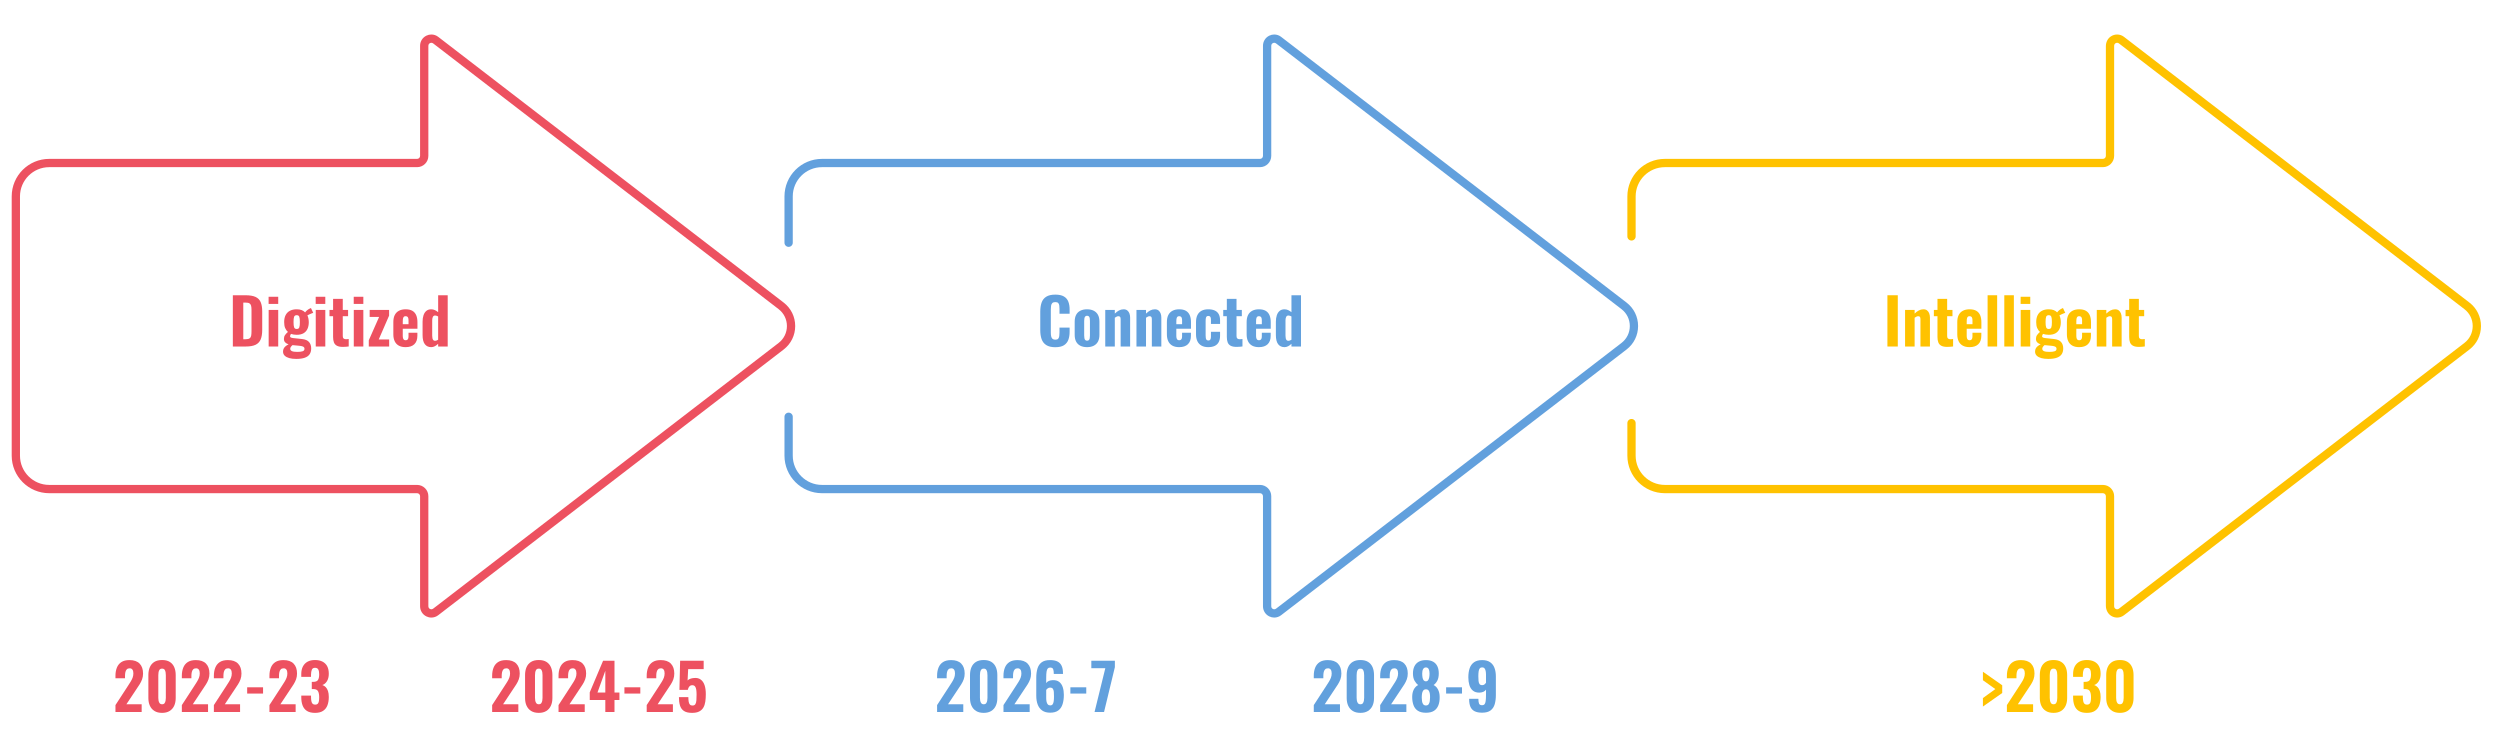 <?xml version="1.0" encoding="utf-8"?>
<!-- Generator: Adobe Illustrator 16.0.0, SVG Export Plug-In . SVG Version: 6.00 Build 0)  -->
<!DOCTYPE svg PUBLIC "-//W3C//DTD SVG 1.1//EN" "http://www.w3.org/Graphics/SVG/1.1/DTD/svg11.dtd">
<svg version="1.1" id="Layer_2" xmlns="http://www.w3.org/2000/svg" xmlns:xlink="http://www.w3.org/1999/xlink" x="0px" y="0px"
	 width="1142.61px" height="337.861px" viewBox="0 0 1142.61 337.861" enable-background="new 0 0 1142.61 337.861"
	 xml:space="preserve">
<rect x="-390.365" y="-62.956" fill="#FFFFFF" width="1920" height="522.755"/>
<g>
</g>
<g>
</g>
<g>
	<g>
		<g>
			<g>
				<path fill="#ED5160" d="M52.77,325.408v-3.153l5.699-8.765c0.424-0.655,0.824-1.282,1.2-1.88s0.685-1.21,0.926-1.837
					c0.24-0.626,0.361-1.297,0.361-2.01c0-0.753-0.145-1.326-0.434-1.722c-0.29-0.395-0.704-0.593-1.244-0.593
					c-0.578,0-1.022,0.159-1.331,0.478s-0.521,0.737-0.636,1.258c-0.116,0.521-0.174,1.09-0.174,1.707v1.099H52.77v-1.156
					c0-1.389,0.218-2.623,0.651-3.703s1.118-1.924,2.054-2.531s2.164-0.911,3.688-0.911c2.063,0,3.615,0.54,4.656,1.62
					c1.042,1.08,1.563,2.594,1.563,4.541c0,0.945-0.145,1.818-0.434,2.618c-0.29,0.801-0.671,1.572-1.143,2.314
					c-0.474,0.742-0.979,1.509-1.519,2.3l-4.513,6.797h6.971v3.529H52.77z"/>
				<path fill="#ED5160" d="M74.089,325.813c-1.408,0-2.574-0.29-3.5-0.868s-1.62-1.374-2.083-2.387
					c-0.463-1.012-0.694-2.184-0.694-3.514v-10.501c0-1.369,0.222-2.569,0.665-3.601c0.443-1.032,1.129-1.837,2.054-2.416
					c0.926-0.578,2.112-0.867,3.559-0.867c1.427,0,2.598,0.289,3.515,0.867c0.915,0.579,1.595,1.384,2.039,2.416
					c0.443,1.031,0.665,2.231,0.665,3.601v10.501c0,1.33-0.231,2.502-0.694,3.514c-0.463,1.013-1.157,1.809-2.082,2.387
					C76.605,325.523,75.458,325.813,74.089,325.813z M74.089,321.879c0.521,0,0.896-0.163,1.128-0.491s0.386-0.719,0.463-1.172
					s0.115-0.872,0.115-1.258v-10.327c0-0.424-0.033-0.867-0.101-1.33c-0.068-0.463-0.217-0.863-0.448-1.201
					c-0.231-0.337-0.618-0.506-1.157-0.506c-0.54,0-0.931,0.169-1.172,0.506c-0.241,0.338-0.396,0.738-0.463,1.201
					s-0.101,0.906-0.101,1.33v10.327c0,0.386,0.038,0.805,0.115,1.258s0.241,0.844,0.492,1.172
					C73.211,321.716,73.587,321.879,74.089,321.879z"/>
				<path fill="#ED5160" d="M83.113,325.408v-3.153l5.699-8.765c0.424-0.655,0.824-1.282,1.2-1.88s0.685-1.21,0.926-1.837
					c0.24-0.626,0.361-1.297,0.361-2.01c0-0.753-0.145-1.326-0.434-1.722c-0.29-0.395-0.704-0.593-1.244-0.593
					c-0.578,0-1.022,0.159-1.331,0.478s-0.521,0.737-0.636,1.258c-0.116,0.521-0.174,1.09-0.174,1.707v1.099h-4.368v-1.156
					c0-1.389,0.218-2.623,0.651-3.703s1.118-1.924,2.054-2.531s2.164-0.911,3.688-0.911c2.063,0,3.615,0.54,4.656,1.62
					c1.042,1.08,1.563,2.594,1.563,4.541c0,0.945-0.145,1.818-0.434,2.618c-0.29,0.801-0.671,1.572-1.143,2.314
					c-0.474,0.742-0.979,1.509-1.519,2.3l-4.513,6.797h6.971v3.529H83.113z"/>
				<path fill="#ED5160" d="M97.75,325.408v-3.153l5.699-8.765c0.424-0.655,0.824-1.282,1.2-1.88s0.685-1.21,0.926-1.837
					c0.24-0.626,0.361-1.297,0.361-2.01c0-0.753-0.145-1.326-0.434-1.722c-0.29-0.395-0.704-0.593-1.244-0.593
					c-0.578,0-1.022,0.159-1.331,0.478s-0.521,0.737-0.636,1.258c-0.116,0.521-0.174,1.09-0.174,1.707v1.099H97.75v-1.156
					c0-1.389,0.218-2.623,0.651-3.703s1.118-1.924,2.054-2.531s2.164-0.911,3.688-0.911c2.063,0,3.615,0.54,4.656,1.62
					c1.042,1.08,1.563,2.594,1.563,4.541c0,0.945-0.145,1.818-0.434,2.618c-0.29,0.801-0.671,1.572-1.143,2.314
					c-0.474,0.742-0.979,1.509-1.519,2.3l-4.513,6.797h6.971v3.529H97.75z"/>
				<path fill="#ED5160" d="M112.966,316.99v-2.863h7.261v2.863H112.966z"/>
				<path fill="#ED5160" d="M123.147,325.408v-3.153l5.699-8.765c0.424-0.655,0.824-1.282,1.2-1.88s0.685-1.21,0.926-1.837
					c0.24-0.626,0.361-1.297,0.361-2.01c0-0.753-0.145-1.326-0.434-1.722c-0.29-0.395-0.704-0.593-1.244-0.593
					c-0.578,0-1.022,0.159-1.331,0.478s-0.521,0.737-0.636,1.258c-0.116,0.521-0.174,1.09-0.174,1.707v1.099h-4.368v-1.156
					c0-1.389,0.218-2.623,0.651-3.703s1.118-1.924,2.054-2.531s2.164-0.911,3.688-0.911c2.063,0,3.615,0.54,4.656,1.62
					c1.042,1.08,1.563,2.594,1.563,4.541c0,0.945-0.145,1.818-0.434,2.618c-0.29,0.801-0.671,1.572-1.143,2.314
					c-0.474,0.742-0.979,1.509-1.519,2.3l-4.513,6.797h6.971v3.529H123.147z"/>
				<path fill="#ED5160" d="M144.004,325.813c-1.563,0-2.802-0.295-3.717-0.883c-0.917-0.588-1.577-1.417-1.981-2.487
					c-0.405-1.07-0.607-2.3-0.607-3.688v-0.839h4.454c0,0.039,0,0.141,0,0.304c0,0.164,0,0.323,0,0.478
					c0.02,0.752,0.082,1.374,0.188,1.866c0.105,0.491,0.293,0.863,0.563,1.113c0.271,0.251,0.655,0.376,1.157,0.376
					c0.521,0,0.906-0.13,1.157-0.391c0.25-0.26,0.424-0.641,0.521-1.143c0.097-0.501,0.145-1.118,0.145-1.852
					c0-1.176-0.174-2.087-0.521-2.733c-0.347-0.646-1.041-0.979-2.083-0.998c-0.02,0-0.115,0-0.289,0s-0.338,0-0.491,0v-3.297
					c0.115,0,0.235,0,0.361,0c0.125,0,0.235,0,0.332,0c1.042,0,1.75-0.279,2.127-0.839c0.376-0.56,0.563-1.437,0.563-2.633
					c0-0.926-0.135-1.648-0.405-2.169c-0.27-0.521-0.771-0.781-1.504-0.781s-1.215,0.289-1.446,0.868
					c-0.231,0.578-0.356,1.32-0.376,2.227c0,0.155,0,0.323,0,0.507s0,0.361,0,0.535h-4.454v-1.273c0-1.368,0.25-2.53,0.752-3.485
					c0.501-0.954,1.215-1.682,2.141-2.184c0.925-0.501,2.054-0.752,3.384-0.752c1.331,0,2.469,0.241,3.413,0.723
					c0.945,0.482,1.664,1.187,2.155,2.111c0.492,0.926,0.737,2.073,0.737,3.442c0,1.37-0.284,2.508-0.853,3.414
					c-0.569,0.906-1.269,1.484-2.098,1.735c0.579,0.192,1.09,0.511,1.533,0.954c0.443,0.444,0.791,1.037,1.041,1.779
					c0.251,0.742,0.376,1.663,0.376,2.763c0,1.407-0.202,2.656-0.607,3.745c-0.404,1.09-1.07,1.943-1.995,2.561
					C146.752,325.505,145.527,325.813,144.004,325.813z"/>
			</g>
			<g>
				<path fill="#ED5160" d="M224.934,325.408v-3.153l5.699-8.765c0.424-0.655,0.824-1.282,1.2-1.88s0.685-1.21,0.926-1.837
					c0.24-0.626,0.361-1.297,0.361-2.01c0-0.753-0.145-1.326-0.434-1.722c-0.29-0.395-0.704-0.593-1.244-0.593
					c-0.578,0-1.022,0.159-1.331,0.478s-0.521,0.737-0.636,1.258c-0.116,0.521-0.174,1.09-0.174,1.707v1.099h-4.368v-1.156
					c0-1.389,0.218-2.623,0.651-3.703s1.118-1.924,2.054-2.531s2.164-0.911,3.688-0.911c2.063,0,3.615,0.54,4.656,1.62
					c1.042,1.08,1.563,2.594,1.563,4.541c0,0.945-0.145,1.818-0.434,2.618c-0.29,0.801-0.671,1.572-1.143,2.314
					c-0.474,0.742-0.979,1.509-1.519,2.3l-4.513,6.797h6.971v3.529H224.934z"/>
				<path fill="#ED5160" d="M246.253,325.813c-1.408,0-2.574-0.29-3.5-0.868s-1.62-1.374-2.083-2.387
					c-0.463-1.012-0.694-2.184-0.694-3.514v-10.501c0-1.369,0.222-2.569,0.665-3.601c0.443-1.032,1.129-1.837,2.054-2.416
					c0.926-0.578,2.112-0.867,3.559-0.867c1.427,0,2.598,0.289,3.515,0.867c0.915,0.579,1.595,1.384,2.039,2.416
					c0.443,1.031,0.665,2.231,0.665,3.601v10.501c0,1.33-0.231,2.502-0.694,3.514c-0.463,1.013-1.157,1.809-2.082,2.387
					C248.77,325.523,247.622,325.813,246.253,325.813z M246.253,321.879c0.521,0,0.896-0.163,1.128-0.491s0.386-0.719,0.463-1.172
					s0.115-0.872,0.115-1.258v-10.327c0-0.424-0.033-0.867-0.101-1.33c-0.068-0.463-0.217-0.863-0.448-1.201
					c-0.231-0.337-0.618-0.506-1.157-0.506c-0.54,0-0.931,0.169-1.172,0.506c-0.241,0.338-0.396,0.738-0.463,1.201
					s-0.101,0.906-0.101,1.33v10.327c0,0.386,0.038,0.805,0.115,1.258s0.241,0.844,0.492,1.172
					C245.375,321.716,245.751,321.879,246.253,321.879z"/>
				<path fill="#ED5160" d="M255.277,325.408v-3.153l5.699-8.765c0.424-0.655,0.824-1.282,1.2-1.88s0.685-1.21,0.926-1.837
					c0.24-0.626,0.361-1.297,0.361-2.01c0-0.753-0.145-1.326-0.434-1.722c-0.29-0.395-0.704-0.593-1.244-0.593
					c-0.578,0-1.022,0.159-1.331,0.478s-0.521,0.737-0.636,1.258c-0.116,0.521-0.174,1.09-0.174,1.707v1.099h-4.368v-1.156
					c0-1.389,0.218-2.623,0.651-3.703s1.118-1.924,2.054-2.531s2.164-0.911,3.688-0.911c2.063,0,3.615,0.54,4.656,1.62
					c1.042,1.08,1.563,2.594,1.563,4.541c0,0.945-0.145,1.818-0.434,2.618c-0.29,0.801-0.671,1.572-1.143,2.314
					c-0.474,0.742-0.979,1.509-1.519,2.3l-4.513,6.797h6.971v3.529H255.277z"/>
				<path fill="#ED5160" d="M276.654,325.408v-5.467h-7.116v-3.5l6.104-14.463h5.207v14.55h2.256v3.413h-2.256v5.467H276.654z
					 M273.067,316.528h3.587v-9.951L273.067,316.528z"/>
				<path fill="#ED5160" d="M285.39,316.99v-2.863h7.261v2.863H285.39z"/>
				<path fill="#ED5160" d="M295.571,325.408v-3.153l5.699-8.765c0.424-0.655,0.824-1.282,1.2-1.88s0.685-1.21,0.926-1.837
					c0.24-0.626,0.361-1.297,0.361-2.01c0-0.753-0.145-1.326-0.434-1.722c-0.29-0.395-0.704-0.593-1.244-0.593
					c-0.578,0-1.022,0.159-1.331,0.478s-0.521,0.737-0.636,1.258c-0.116,0.521-0.174,1.09-0.174,1.707v1.099h-4.368v-1.156
					c0-1.389,0.218-2.623,0.651-3.703s1.118-1.924,2.054-2.531s2.164-0.911,3.688-0.911c2.063,0,3.615,0.54,4.656,1.62
					c1.042,1.08,1.563,2.594,1.563,4.541c0,0.945-0.145,1.818-0.434,2.618c-0.29,0.801-0.671,1.572-1.143,2.314
					c-0.474,0.742-0.979,1.509-1.519,2.3l-4.513,6.797h6.971v3.529H295.571z"/>
				<path fill="#ED5160" d="M316.312,325.813c-1.639,0-2.893-0.3-3.76-0.897c-0.868-0.597-1.461-1.436-1.779-2.517
					c-0.318-1.079-0.478-2.343-0.478-3.789h4.311c0,0.849,0.053,1.563,0.159,2.141c0.105,0.579,0.299,1.013,0.578,1.302
					s0.699,0.425,1.259,0.405c0.559-0.02,0.964-0.231,1.215-0.637c0.25-0.405,0.404-0.983,0.463-1.735
					c0.058-0.752,0.086-1.639,0.086-2.661c0-0.829-0.048-1.563-0.145-2.198c-0.097-0.637-0.284-1.138-0.563-1.505
					c-0.28-0.366-0.709-0.549-1.287-0.549c-0.521,0-0.95,0.183-1.288,0.549c-0.337,0.367-0.583,0.888-0.737,1.563h-3.818
					l0.318-13.306h10.761v3.847h-7.087l-0.261,5.178c0.231-0.289,0.622-0.54,1.172-0.752s1.143-0.337,1.779-0.376
					c1.215-0.116,2.222,0.115,3.022,0.694c0.8,0.578,1.393,1.432,1.779,2.56c0.385,1.128,0.578,2.502,0.578,4.122
					c0,1.234-0.077,2.377-0.231,3.428c-0.154,1.052-0.453,1.958-0.896,2.719c-0.444,0.763-1.08,1.355-1.909,1.779
					S317.643,325.813,316.312,325.813z"/>
			</g>
		</g>
		<g>
			<g>
				<path fill="#ED5160" d="M106.419,158.372v-23.43h5.728c1.985,0,3.533,0.255,4.643,0.766c1.108,0.512,1.895,1.313,2.357,2.401
					c0.463,1.09,0.694,2.483,0.694,4.18v8.533c0,1.735-0.231,3.163-0.694,4.281s-1.239,1.943-2.329,2.473
					c-1.089,0.531-2.608,0.796-4.556,0.796H106.419z M111.191,155.046h1.013c0.887,0,1.519-0.14,1.895-0.42
					c0.376-0.279,0.612-0.694,0.709-1.244c0.096-0.549,0.145-1.229,0.145-2.039v-9.661c0-0.81-0.063-1.461-0.188-1.952
					c-0.125-0.492-0.376-0.854-0.752-1.085s-0.988-0.348-1.837-0.348h-0.983V155.046z"/>
				<path fill="#ED5160" d="M122.762,138.904v-3.269h4.396v3.269H122.762z M122.79,158.372v-16.72h4.368v16.72H122.79z"/>
				<path fill="#ED5160" d="M135.373,164.042c-1.215,0-2.271-0.126-3.168-0.376c-0.896-0.251-1.596-0.622-2.097-1.114
					c-0.502-0.491-0.752-1.123-0.752-1.895c0-0.521,0.11-0.988,0.333-1.403c0.221-0.414,0.529-0.776,0.925-1.084
					c0.396-0.309,0.825-0.579,1.287-0.811c-0.675-0.192-1.2-0.491-1.576-0.896s-0.563-0.926-0.563-1.562
					c0-0.675,0.163-1.254,0.491-1.736c0.328-0.481,0.781-0.974,1.359-1.475c-0.578-0.482-1.012-1.08-1.302-1.794
					c-0.289-0.713-0.434-1.609-0.434-2.689c0-1.254,0.222-2.314,0.665-3.183c0.443-0.867,1.095-1.527,1.953-1.981
					c0.857-0.452,1.895-0.68,3.109-0.68c0.867,0,1.62,0.121,2.256,0.361c0.637,0.242,1.167,0.594,1.591,1.057
					c0.193-0.29,0.473-0.594,0.839-0.911c0.366-0.318,0.781-0.594,1.244-0.825l0.578-0.26l1.042,2.198
					c-0.193,0.058-0.458,0.154-0.796,0.289c-0.337,0.136-0.675,0.28-1.012,0.434c-0.338,0.155-0.622,0.3-0.854,0.435
					c0.192,0.404,0.347,0.887,0.463,1.446c0.115,0.56,0.173,1.118,0.173,1.678c0,1.176-0.202,2.198-0.607,3.066
					c-0.404,0.867-1.012,1.532-1.822,1.995c-0.81,0.463-1.842,0.694-3.095,0.694c-0.482,0-0.94-0.038-1.374-0.115
					s-0.844-0.174-1.229-0.289c-0.115,0.154-0.217,0.322-0.304,0.506s-0.13,0.371-0.13,0.564c0,0.23,0.11,0.414,0.332,0.549
					c0.222,0.136,0.622,0.231,1.201,0.289l4.021,0.435c1.407,0.154,2.444,0.603,3.109,1.345c0.665,0.743,0.998,1.731,0.998,2.965
					c0,1.022-0.231,1.89-0.694,2.604c-0.463,0.713-1.2,1.253-2.213,1.62C138.309,163.858,136.993,164.042,135.373,164.042z
					 M135.894,160.831c1.061,0,1.87-0.097,2.43-0.289c0.56-0.193,0.839-0.569,0.839-1.129c0-0.27-0.072-0.496-0.217-0.68
					s-0.396-0.332-0.752-0.448c-0.357-0.115-0.854-0.202-1.49-0.26l-3.008-0.29c-0.193,0.155-0.366,0.318-0.521,0.492
					c-0.155,0.174-0.28,0.356-0.376,0.55c-0.097,0.192-0.145,0.404-0.145,0.636c0,0.463,0.245,0.814,0.737,1.056
					C133.883,160.71,134.717,160.831,135.894,160.831z M135.604,150.359c0.309,0,0.559-0.058,0.752-0.174
					c0.192-0.115,0.337-0.298,0.434-0.549s0.164-0.579,0.203-0.983c0.038-0.405,0.058-0.887,0.058-1.446s-0.02-1.037-0.058-1.433
					c-0.039-0.395-0.106-0.723-0.203-0.983c-0.097-0.26-0.241-0.448-0.434-0.563c-0.193-0.116-0.443-0.174-0.752-0.174
					c-0.289,0-0.535,0.058-0.737,0.174c-0.203,0.115-0.353,0.299-0.449,0.549c-0.097,0.251-0.164,0.579-0.202,0.984
					c-0.039,0.404-0.058,0.887-0.058,1.446c0,0.54,0.019,1.008,0.058,1.402c0.038,0.396,0.105,0.724,0.202,0.983
					c0.097,0.261,0.241,0.453,0.435,0.579C135.045,150.297,135.296,150.359,135.604,150.359z"/>
				<path fill="#ED5160" d="M144.282,138.904v-3.269h4.396v3.269H144.282z M144.311,158.372v-16.72h4.368v16.72H144.311z"/>
				<path fill="#ED5160" d="M156.691,158.546c-1.157,0-2.064-0.179-2.72-0.535s-1.108-0.872-1.359-1.548
					c-0.251-0.675-0.376-1.494-0.376-2.459v-9.487h-1.648v-2.864h1.648v-5.062h4.426v5.062h2.43v2.864h-2.43v9.083
					c0,0.521,0.13,0.892,0.391,1.113c0.26,0.222,0.622,0.333,1.085,0.333c0.231,0,0.452-0.015,0.665-0.044
					c0.212-0.028,0.405-0.053,0.578-0.072v3.413c-0.27,0.039-0.655,0.082-1.157,0.131
					C157.723,158.521,157.212,158.546,156.691,158.546z"/>
				<path fill="#ED5160" d="M161.666,138.904v-3.269h4.396v3.269H161.666z M161.694,158.372v-16.72h4.368v16.72H161.694z"/>
				<path fill="#ED5160" d="M168.55,158.372v-2.835l4.715-10.674h-4.31v-3.211h8.88v2.604l-4.744,10.905h4.773v3.211H168.55z"/>
				<path fill="#ED5160" d="M185.385,158.661c-1.234,0-2.266-0.227-3.095-0.68s-1.456-1.118-1.881-1.996
					c-0.424-0.877-0.636-1.933-0.636-3.167v-5.611c0-1.273,0.212-2.339,0.636-3.197c0.425-0.857,1.061-1.513,1.909-1.967
					c0.849-0.452,1.871-0.68,3.066-0.68c1.272,0,2.305,0.231,3.096,0.694c0.79,0.463,1.374,1.138,1.75,2.025
					c0.376,0.887,0.563,1.967,0.563,3.239v2.922h-6.711v3.239c0,0.482,0.053,0.878,0.159,1.187c0.105,0.309,0.256,0.525,0.448,0.65
					c0.192,0.126,0.435,0.188,0.724,0.188c0.27,0,0.506-0.063,0.708-0.188c0.203-0.125,0.353-0.322,0.449-0.593
					c0.096-0.27,0.145-0.627,0.145-1.07v-1.591h4.05v1.389c0,1.696-0.463,2.989-1.389,3.876S187.12,158.661,185.385,158.661z
					 M184.083,148.161h2.633v-1.648c0-0.482-0.049-0.873-0.145-1.172c-0.097-0.299-0.246-0.511-0.449-0.637
					c-0.202-0.125-0.458-0.188-0.766-0.188c-0.29,0-0.526,0.067-0.709,0.202c-0.184,0.136-0.323,0.372-0.42,0.709
					c-0.097,0.338-0.145,0.814-0.145,1.432V148.161z"/>
				<path fill="#ED5160" d="M197.1,158.661c-1.272,0-2.252-0.453-2.936-1.359c-0.686-0.906-1.027-2.295-1.027-4.165v-6.133
					c0-1.079,0.14-2.044,0.42-2.893c0.279-0.849,0.708-1.519,1.287-2.01c0.578-0.492,1.32-0.738,2.227-0.738
					c0.598,0,1.167,0.126,1.707,0.376c0.54,0.251,1.031,0.569,1.476,0.955v-7.752h4.367v23.43h-4.367v-1.244
					c-0.482,0.463-0.989,0.835-1.519,1.114C198.203,158.521,197.659,158.661,197.1,158.661z M198.864,155.769
					c0.192,0,0.409-0.043,0.65-0.13s0.487-0.207,0.738-0.361v-10.646c-0.213-0.115-0.435-0.217-0.666-0.304s-0.463-0.13-0.693-0.13
					c-0.502,0-0.854,0.213-1.057,0.637c-0.202,0.424-0.304,0.936-0.304,1.533v7.058c0,0.443,0.039,0.844,0.116,1.2
					c0.077,0.357,0.212,0.637,0.405,0.839C198.247,155.667,198.517,155.769,198.864,155.769z"/>
			</g>
			<g>
				<path fill="#ED5160" d="M197.15,282.258c-0.791,0-1.559-0.181-2.281-0.537c-1.773-0.872-2.874-2.642-2.874-4.617v-50.328
					c0-0.751-0.611-1.362-1.362-1.362H22.49c-9.452,0-17.142-7.689-17.142-17.142V89.755c0-9.452,7.689-17.141,17.142-17.141
					h168.143c0.751,0,1.362-0.611,1.362-1.363V20.923c0-1.975,1.101-3.745,2.873-4.618c0.724-0.356,1.491-0.537,2.284-0.537
					c1.134,0,2.216,0.372,3.129,1.074L358.157,138.28c3.358,2.583,5.285,6.495,5.285,10.732c0,4.238-1.927,8.15-5.285,10.733
					L200.282,281.183C199.367,281.886,198.284,282.258,197.15,282.258z M22.49,76.399c-7.365,0-13.356,5.992-13.356,13.356v118.516
					c0,7.365,5.991,13.356,13.356,13.356h168.143c2.838,0,5.147,2.31,5.147,5.147v50.328c0,0.768,0.534,1.111,0.764,1.223
					c0.199,0.097,0.404,0.145,0.61,0.145c0.303,0,0.582-0.1,0.83-0.297l157.864-121.427c2.421-1.861,3.809-4.681,3.809-7.734
					s-1.388-5.872-3.809-7.732L197.973,19.844c-0.242-0.19-0.52-0.289-0.818-0.289c-0.209,0-0.416,0.05-0.614,0.147
					c-0.227,0.111-0.76,0.455-0.76,1.221v50.328c0,2.838-2.31,5.148-5.147,5.148H22.49z"/>
			</g>
		</g>
	</g>
	<g>
		<g>
			<g>
				<path fill="#62A0DD" d="M428.291,325.409v-3.153l5.699-8.765c0.424-0.655,0.824-1.282,1.2-1.88s0.685-1.21,0.926-1.837
					c0.24-0.626,0.361-1.297,0.361-2.01c0-0.753-0.145-1.326-0.434-1.722c-0.29-0.395-0.704-0.593-1.244-0.593
					c-0.578,0-1.022,0.159-1.331,0.478s-0.521,0.737-0.636,1.258c-0.116,0.521-0.174,1.09-0.174,1.707v1.099h-4.368v-1.156
					c0-1.389,0.218-2.623,0.651-3.703s1.118-1.924,2.054-2.531s2.164-0.911,3.688-0.911c2.063,0,3.615,0.54,4.656,1.62
					c1.042,1.08,1.563,2.594,1.563,4.541c0,0.945-0.145,1.818-0.434,2.618c-0.29,0.801-0.671,1.572-1.143,2.314
					c-0.474,0.742-0.979,1.509-1.519,2.3l-4.513,6.797h6.971v3.529H428.291z"/>
				<path fill="#62A0DD" d="M449.61,325.814c-1.408,0-2.574-0.29-3.5-0.868s-1.62-1.374-2.083-2.387
					c-0.463-1.012-0.694-2.184-0.694-3.514v-10.501c0-1.369,0.222-2.569,0.665-3.601c0.443-1.032,1.129-1.837,2.054-2.416
					c0.926-0.578,2.112-0.867,3.559-0.867c1.427,0,2.598,0.289,3.515,0.867c0.915,0.579,1.595,1.384,2.039,2.416
					c0.443,1.031,0.665,2.231,0.665,3.601v10.501c0,1.33-0.231,2.502-0.694,3.514c-0.463,1.013-1.157,1.809-2.082,2.387
					C452.127,325.524,450.979,325.814,449.61,325.814z M449.61,321.88c0.521,0,0.896-0.163,1.128-0.491s0.386-0.719,0.463-1.172
					s0.115-0.872,0.115-1.258v-10.327c0-0.424-0.033-0.867-0.101-1.33c-0.068-0.463-0.217-0.863-0.448-1.201
					c-0.231-0.337-0.618-0.506-1.157-0.506c-0.54,0-0.931,0.169-1.172,0.506c-0.241,0.338-0.396,0.738-0.463,1.201
					s-0.101,0.906-0.101,1.33v10.327c0,0.386,0.038,0.805,0.115,1.258s0.241,0.844,0.492,1.172
					C448.732,321.717,449.108,321.88,449.61,321.88z"/>
				<path fill="#62A0DD" d="M458.635,325.409v-3.153l5.699-8.765c0.424-0.655,0.824-1.282,1.2-1.88s0.685-1.21,0.926-1.837
					c0.24-0.626,0.361-1.297,0.361-2.01c0-0.753-0.145-1.326-0.434-1.722c-0.29-0.395-0.704-0.593-1.244-0.593
					c-0.578,0-1.022,0.159-1.331,0.478s-0.521,0.737-0.636,1.258c-0.116,0.521-0.174,1.09-0.174,1.707v1.099h-4.368v-1.156
					c0-1.389,0.218-2.623,0.651-3.703s1.118-1.924,2.054-2.531s2.164-0.911,3.688-0.911c2.063,0,3.615,0.54,4.656,1.62
					c1.042,1.08,1.563,2.594,1.563,4.541c0,0.945-0.145,1.818-0.434,2.618c-0.29,0.801-0.671,1.572-1.143,2.314
					c-0.474,0.742-0.979,1.509-1.519,2.3l-4.513,6.797h6.971v3.529H458.635z"/>
				<path fill="#62A0DD" d="M479.954,325.728c-1.485,0-2.695-0.333-3.631-0.998s-1.619-1.576-2.054-2.733
					c-0.434-1.157-0.65-2.478-0.65-3.963v-8.331c0-1.523,0.178-2.893,0.535-4.107c0.356-1.215,0.988-2.169,1.895-2.863
					s2.198-1.042,3.876-1.042c1.446,0,2.599,0.228,3.457,0.68c0.857,0.454,1.479,1.124,1.865,2.011
					c0.386,0.888,0.579,1.977,0.579,3.269c0,0.058,0.004,0.121,0.014,0.188s0.015,0.13,0.015,0.188h-4.223
					c0-0.983-0.097-1.716-0.289-2.198c-0.193-0.481-0.656-0.723-1.389-0.723c-0.463,0-0.824,0.145-1.085,0.434
					s-0.444,0.776-0.55,1.461c-0.106,0.685-0.159,1.624-0.159,2.82v2.4c0.251-0.424,0.642-0.752,1.172-0.983
					s1.143-0.356,1.837-0.376c1.233-0.038,2.222,0.236,2.965,0.824c0.742,0.589,1.277,1.398,1.605,2.43
					c0.327,1.032,0.491,2.194,0.491,3.486c0,1.581-0.192,2.989-0.578,4.223c-0.386,1.234-1.037,2.194-1.952,2.878
					C482.783,325.385,481.535,325.728,479.954,325.728z M480.012,322.4c0.481,0,0.844-0.163,1.085-0.491
					c0.24-0.328,0.404-0.791,0.491-1.389s0.131-1.32,0.131-2.169c0-0.811-0.024-1.519-0.072-2.126
					c-0.049-0.607-0.198-1.085-0.449-1.433c-0.25-0.347-0.665-0.521-1.243-0.521c-0.271,0-0.526,0.054-0.767,0.159
					c-0.241,0.106-0.448,0.241-0.622,0.405s-0.309,0.332-0.405,0.506v3.731c0,0.579,0.053,1.124,0.159,1.635
					c0.105,0.511,0.294,0.921,0.564,1.229C479.153,322.247,479.529,322.4,480.012,322.4z"/>
				<path fill="#62A0DD" d="M489.21,316.991v-2.863h7.261v2.863H489.21z"/>
				<path fill="#62A0DD" d="M500.26,325.409l4.918-20.017h-6.394v-3.413h10.761v2.95l-4.946,20.479H500.26z"/>
			</g>
			<g>
				<path fill="#62A0DD" d="M600.456,325.409v-3.153l5.699-8.765c0.424-0.655,0.824-1.282,1.2-1.88s0.685-1.21,0.926-1.837
					c0.24-0.626,0.361-1.297,0.361-2.01c0-0.753-0.145-1.326-0.434-1.722c-0.29-0.395-0.704-0.593-1.244-0.593
					c-0.578,0-1.022,0.159-1.331,0.478s-0.521,0.737-0.636,1.258c-0.116,0.521-0.174,1.09-0.174,1.707v1.099h-4.368v-1.156
					c0-1.389,0.218-2.623,0.651-3.703s1.118-1.924,2.054-2.531s2.164-0.911,3.688-0.911c2.063,0,3.615,0.54,4.656,1.62
					c1.042,1.08,1.563,2.594,1.563,4.541c0,0.945-0.145,1.818-0.434,2.618c-0.29,0.801-0.671,1.572-1.143,2.314
					c-0.474,0.742-0.979,1.509-1.519,2.3l-4.513,6.797h6.971v3.529H600.456z"/>
				<path fill="#62A0DD" d="M621.775,325.814c-1.408,0-2.574-0.29-3.5-0.868s-1.62-1.374-2.083-2.387
					c-0.463-1.012-0.694-2.184-0.694-3.514v-10.501c0-1.369,0.222-2.569,0.665-3.601c0.443-1.032,1.129-1.837,2.054-2.416
					c0.926-0.578,2.112-0.867,3.559-0.867c1.427,0,2.598,0.289,3.515,0.867c0.915,0.579,1.595,1.384,2.039,2.416
					c0.443,1.031,0.665,2.231,0.665,3.601v10.501c0,1.33-0.231,2.502-0.694,3.514c-0.463,1.013-1.157,1.809-2.082,2.387
					C624.292,325.524,623.145,325.814,621.775,325.814z M621.775,321.88c0.521,0,0.896-0.163,1.128-0.491s0.386-0.719,0.463-1.172
					s0.115-0.872,0.115-1.258v-10.327c0-0.424-0.033-0.867-0.101-1.33c-0.068-0.463-0.217-0.863-0.448-1.201
					c-0.231-0.337-0.618-0.506-1.157-0.506c-0.54,0-0.931,0.169-1.172,0.506c-0.241,0.338-0.396,0.738-0.463,1.201
					s-0.101,0.906-0.101,1.33v10.327c0,0.386,0.038,0.805,0.115,1.258s0.241,0.844,0.492,1.172
					C620.897,321.717,621.273,321.88,621.775,321.88z"/>
				<path fill="#62A0DD" d="M630.8,325.409v-3.153l5.699-8.765c0.424-0.655,0.824-1.282,1.2-1.88s0.685-1.21,0.926-1.837
					c0.24-0.626,0.361-1.297,0.361-2.01c0-0.753-0.145-1.326-0.434-1.722c-0.29-0.395-0.704-0.593-1.244-0.593
					c-0.578,0-1.022,0.159-1.331,0.478s-0.521,0.737-0.636,1.258c-0.116,0.521-0.174,1.09-0.174,1.707v1.099H630.8v-1.156
					c0-1.389,0.218-2.623,0.651-3.703s1.118-1.924,2.054-2.531s2.164-0.911,3.688-0.911c2.063,0,3.615,0.54,4.656,1.62
					c1.042,1.08,1.563,2.594,1.563,4.541c0,0.945-0.145,1.818-0.434,2.618c-0.29,0.801-0.671,1.572-1.143,2.314
					c-0.474,0.742-0.979,1.509-1.519,2.3l-4.513,6.797h6.971v3.529H630.8z"/>
				<path fill="#62A0DD" d="M651.714,325.756c-1.543,0-2.777-0.304-3.702-0.911c-0.926-0.607-1.587-1.46-1.981-2.56
					c-0.396-1.1-0.594-2.353-0.594-3.761c0-0.636,0.059-1.233,0.174-1.793c0.116-0.56,0.289-1.07,0.521-1.533
					s0.516-0.872,0.854-1.229c0.337-0.356,0.737-0.65,1.2-0.882c-0.636-0.463-1.19-1.114-1.663-1.953s-0.719-1.904-0.737-3.196
					c-0.02-1.291,0.192-2.405,0.637-3.341c0.443-0.935,1.108-1.653,1.995-2.155c0.887-0.501,1.986-0.752,3.298-0.752
					c1.331,0,2.435,0.251,3.313,0.752c0.877,0.502,1.527,1.221,1.952,2.155c0.424,0.936,0.626,2.05,0.607,3.341
					c-0.02,1.312-0.256,2.387-0.709,3.226s-1.008,1.48-1.663,1.924c0.463,0.231,0.863,0.525,1.2,0.882
					c0.338,0.357,0.622,0.767,0.854,1.229s0.409,0.974,0.535,1.533c0.125,0.56,0.188,1.157,0.188,1.793
					c0.038,1.408-0.15,2.661-0.564,3.761c-0.415,1.1-1.08,1.952-1.996,2.56S653.276,325.756,651.714,325.756z M651.714,322.43
					c0.56,0,0.974-0.192,1.244-0.578c0.27-0.386,0.443-0.858,0.521-1.418c0.077-0.559,0.115-1.099,0.115-1.619
					c0.02-0.617-0.014-1.215-0.101-1.794c-0.087-0.578-0.266-1.051-0.535-1.417c-0.271-0.366-0.685-0.55-1.244-0.55
					c-0.54,0-0.95,0.184-1.229,0.55s-0.463,0.834-0.55,1.402c-0.086,0.569-0.13,1.172-0.13,1.809c0,0.521,0.038,1.065,0.116,1.634
					c0.076,0.569,0.255,1.041,0.535,1.418C650.735,322.242,651.154,322.43,651.714,322.43z M651.714,311.409
					c0.386,0,0.699-0.145,0.94-0.435c0.24-0.289,0.419-0.703,0.535-1.243c0.115-0.54,0.173-1.176,0.173-1.909
					c0-0.829-0.13-1.499-0.39-2.011c-0.261-0.511-0.681-0.767-1.259-0.767s-1.008,0.256-1.287,0.767
					c-0.28,0.512-0.42,1.172-0.42,1.981c0,0.733,0.054,1.374,0.159,1.924c0.106,0.55,0.29,0.969,0.55,1.258
					C650.977,311.265,651.309,311.409,651.714,311.409z"/>
				<path fill="#62A0DD" d="M660.941,316.991v-2.863h7.261v2.863H660.941z"/>
				<path fill="#62A0DD" d="M677.4,325.728c-1.446,0-2.604-0.228-3.471-0.68c-0.868-0.453-1.495-1.128-1.881-2.025
					c-0.386-0.896-0.578-1.99-0.578-3.283c0-0.058,0-0.115,0-0.173c0-0.059,0-0.116,0-0.174h4.223c0,0.983,0.102,1.717,0.304,2.198
					c0.203,0.482,0.681,0.724,1.433,0.724c0.463,0,0.819-0.145,1.07-0.435c0.25-0.289,0.424-0.78,0.521-1.475
					c0.096-0.694,0.145-1.63,0.145-2.806v-2.401c-0.271,0.425-0.665,0.752-1.187,0.983c-0.521,0.231-1.118,0.357-1.793,0.376
					c-1.254,0.02-2.256-0.284-3.009-0.911c-0.752-0.626-1.287-1.47-1.604-2.531c-0.318-1.06-0.478-2.236-0.478-3.528
					c0-1.601,0.202-2.989,0.607-4.166c0.405-1.176,1.074-2.092,2.01-2.748c0.936-0.655,2.165-0.983,3.688-0.983
					c1.484,0,2.69,0.313,3.616,0.94c0.925,0.627,1.6,1.5,2.024,2.618c0.424,1.118,0.637,2.43,0.637,3.934v8.533
					c0,1.523-0.174,2.893-0.521,4.107c-0.348,1.215-0.975,2.17-1.881,2.863C680.37,325.38,679.078,325.728,677.4,325.728z
					 M677.43,313.145c0.443,0,0.805-0.12,1.084-0.361s0.497-0.478,0.651-0.709v-3.731c0-0.598-0.049-1.147-0.145-1.648
					c-0.097-0.502-0.271-0.906-0.521-1.215c-0.251-0.309-0.618-0.463-1.1-0.463c-0.482,0-0.849,0.164-1.1,0.491
					c-0.25,0.328-0.419,0.791-0.506,1.389s-0.13,1.321-0.13,2.169c0,0.791,0.028,1.495,0.087,2.112
					c0.058,0.617,0.207,1.099,0.448,1.446C676.44,312.971,676.851,313.145,677.43,313.145z"/>
			</g>
		</g>
		<g>
			<g>
				<path fill="#62A0DD" d="M482.298,158.691c-1.735,0-3.109-0.328-4.121-0.983c-1.013-0.655-1.722-1.566-2.127-2.733
					c-0.404-1.167-0.607-2.521-0.607-4.064v-8.418c0-1.619,0.203-3.013,0.607-4.18c0.405-1.166,1.114-2.068,2.127-2.704
					c1.012-0.637,2.386-0.955,4.121-0.955c1.678,0,2.994,0.28,3.949,0.839c0.954,0.56,1.629,1.351,2.024,2.372
					c0.396,1.022,0.593,2.208,0.593,3.558v1.968h-4.628v-2.198c0-0.54-0.029-1.046-0.087-1.52c-0.058-0.472-0.217-0.857-0.478-1.156
					c-0.26-0.299-0.708-0.448-1.345-0.448s-1.1,0.154-1.389,0.462c-0.289,0.31-0.473,0.709-0.55,1.201
					c-0.077,0.491-0.115,1.036-0.115,1.634v10.646c0,0.655,0.053,1.229,0.159,1.721c0.105,0.491,0.309,0.868,0.607,1.128
					c0.299,0.261,0.728,0.391,1.287,0.391c0.617,0,1.056-0.149,1.316-0.448c0.26-0.299,0.424-0.699,0.491-1.2
					c0.067-0.502,0.102-1.032,0.102-1.591v-2.285h4.628v1.938c0,1.369-0.192,2.579-0.578,3.63c-0.386,1.052-1.052,1.881-1.996,2.488
					C485.345,158.388,484.015,158.691,482.298,158.691z"/>
				<path fill="#62A0DD" d="M496.819,158.662c-1.196,0-2.218-0.217-3.066-0.65c-0.849-0.435-1.489-1.065-1.924-1.895
					c-0.434-0.829-0.65-1.861-0.65-3.096v-6.017c0-1.233,0.217-2.266,0.65-3.095c0.435-0.829,1.075-1.461,1.924-1.895
					c0.849-0.435,1.87-0.651,3.066-0.651c1.195,0,2.217,0.217,3.066,0.651c0.848,0.434,1.494,1.065,1.938,1.895
					s0.665,1.861,0.665,3.095v6.017c0,1.234-0.222,2.267-0.665,3.096s-1.09,1.46-1.938,1.895
					C499.036,158.445,498.015,158.662,496.819,158.662z M496.848,155.712c0.366,0,0.646-0.102,0.839-0.304
					c0.193-0.202,0.318-0.481,0.376-0.839c0.059-0.356,0.087-0.767,0.087-1.229v-6.624c0-0.481-0.028-0.896-0.087-1.244
					c-0.058-0.347-0.183-0.626-0.376-0.839c-0.192-0.212-0.473-0.317-0.839-0.317s-0.646,0.105-0.839,0.317
					c-0.192,0.213-0.322,0.492-0.39,0.839c-0.068,0.348-0.102,0.763-0.102,1.244v6.624c0,0.463,0.033,0.873,0.102,1.229
					c0.067,0.357,0.197,0.637,0.39,0.839C496.202,155.61,496.481,155.712,496.848,155.712z"/>
				<path fill="#62A0DD" d="M505.149,158.373v-16.72h4.368v1.678c0.598-0.597,1.229-1.074,1.895-1.432
					c0.665-0.356,1.374-0.535,2.126-0.535c0.694,0,1.259,0.174,1.692,0.521c0.434,0.348,0.757,0.806,0.969,1.374
					c0.212,0.569,0.318,1.211,0.318,1.924v13.19h-4.339v-12.467c0-0.463-0.072-0.811-0.217-1.042s-0.42-0.347-0.824-0.347
					c-0.231,0-0.487,0.063-0.767,0.188c-0.28,0.126-0.564,0.295-0.854,0.507v13.161H505.149z"/>
				<path fill="#62A0DD" d="M519.41,158.373v-16.72h4.368v1.678c0.598-0.597,1.229-1.074,1.895-1.432
					c0.665-0.356,1.374-0.535,2.126-0.535c0.694,0,1.259,0.174,1.692,0.521c0.434,0.348,0.757,0.806,0.969,1.374
					c0.212,0.569,0.318,1.211,0.318,1.924v13.19h-4.339v-12.467c0-0.463-0.072-0.811-0.217-1.042s-0.42-0.347-0.824-0.347
					c-0.231,0-0.487,0.063-0.767,0.188c-0.28,0.126-0.564,0.295-0.854,0.507v13.161H519.41z"/>
				<path fill="#62A0DD" d="M538.936,158.662c-1.234,0-2.266-0.227-3.095-0.68s-1.456-1.118-1.881-1.996
					c-0.424-0.877-0.636-1.933-0.636-3.167v-5.611c0-1.273,0.212-2.339,0.636-3.197c0.425-0.857,1.061-1.513,1.909-1.967
					c0.849-0.452,1.871-0.68,3.066-0.68c1.272,0,2.305,0.231,3.096,0.694c0.79,0.463,1.374,1.138,1.75,2.025
					c0.376,0.887,0.563,1.967,0.563,3.239v2.922h-6.711v3.239c0,0.482,0.053,0.878,0.159,1.187c0.105,0.309,0.256,0.525,0.448,0.65
					c0.192,0.126,0.435,0.188,0.724,0.188c0.27,0,0.506-0.063,0.708-0.188c0.203-0.125,0.353-0.322,0.449-0.593
					c0.096-0.27,0.145-0.627,0.145-1.07v-1.591h4.05v1.389c0,1.696-0.463,2.989-1.389,3.876S540.671,158.662,538.936,158.662z
					 M537.634,148.162h2.633v-1.648c0-0.482-0.049-0.873-0.145-1.172c-0.097-0.299-0.246-0.511-0.449-0.637
					c-0.202-0.125-0.458-0.188-0.766-0.188c-0.29,0-0.526,0.067-0.709,0.202c-0.184,0.136-0.323,0.372-0.42,0.709
					c-0.097,0.338-0.145,0.814-0.145,1.432V148.162z"/>
				<path fill="#62A0DD" d="M552.213,158.662c-1.234,0-2.267-0.236-3.096-0.708c-0.829-0.473-1.451-1.143-1.865-2.011
					c-0.415-0.868-0.622-1.899-0.622-3.095v-5.641c0-1.254,0.207-2.31,0.622-3.168c0.414-0.857,1.036-1.519,1.865-1.981
					s1.861-0.694,3.096-0.694c1.195,0,2.198,0.188,3.008,0.564s1.412,0.939,1.808,1.692c0.396,0.752,0.594,1.696,0.594,2.834v1.592
					h-4.166v-1.707c0-0.501-0.043-0.892-0.13-1.172c-0.087-0.279-0.222-0.477-0.405-0.593c-0.184-0.115-0.419-0.174-0.708-0.174
					c-0.29,0-0.521,0.072-0.694,0.218c-0.174,0.145-0.3,0.386-0.376,0.723c-0.078,0.338-0.116,0.806-0.116,1.403v6.565
					c0,0.907,0.102,1.52,0.304,1.837c0.202,0.318,0.506,0.478,0.911,0.478c0.309,0,0.55-0.067,0.724-0.202
					c0.173-0.135,0.299-0.348,0.376-0.637c0.076-0.289,0.115-0.655,0.115-1.099v-2.025h4.166v1.822c0,1.119-0.203,2.068-0.607,2.85
					c-0.405,0.781-1.013,1.364-1.823,1.75C554.382,158.47,553.389,158.662,552.213,158.662z"/>
				<path fill="#62A0DD" d="M565.172,158.547c-1.157,0-2.064-0.179-2.72-0.535s-1.108-0.872-1.359-1.548
					c-0.251-0.675-0.376-1.494-0.376-2.459v-9.487h-1.648v-2.864h1.648v-5.062h4.426v5.062h2.43v2.864h-2.43v9.083
					c0,0.521,0.13,0.892,0.391,1.113c0.26,0.222,0.622,0.333,1.085,0.333c0.231,0,0.452-0.015,0.665-0.044
					c0.212-0.028,0.405-0.053,0.578-0.072v3.413c-0.27,0.039-0.655,0.082-1.157,0.131
					C566.203,158.522,565.692,158.547,565.172,158.547z"/>
				<path fill="#62A0DD" d="M575.382,158.662c-1.234,0-2.266-0.227-3.095-0.68s-1.456-1.118-1.881-1.996
					c-0.424-0.877-0.636-1.933-0.636-3.167v-5.611c0-1.273,0.212-2.339,0.636-3.197c0.425-0.857,1.061-1.513,1.909-1.967
					c0.849-0.452,1.871-0.68,3.066-0.68c1.272,0,2.305,0.231,3.096,0.694c0.79,0.463,1.374,1.138,1.75,2.025
					c0.376,0.887,0.563,1.967,0.563,3.239v2.922h-6.711v3.239c0,0.482,0.053,0.878,0.159,1.187c0.105,0.309,0.256,0.525,0.448,0.65
					c0.192,0.126,0.435,0.188,0.724,0.188c0.27,0,0.506-0.063,0.708-0.188c0.203-0.125,0.353-0.322,0.449-0.593
					c0.096-0.27,0.145-0.627,0.145-1.07v-1.591h4.05v1.389c0,1.696-0.463,2.989-1.389,3.876S577.117,158.662,575.382,158.662z
					 M574.08,148.162h2.633v-1.648c0-0.482-0.049-0.873-0.145-1.172c-0.097-0.299-0.246-0.511-0.449-0.637
					c-0.202-0.125-0.458-0.188-0.766-0.188c-0.29,0-0.526,0.067-0.709,0.202c-0.184,0.136-0.323,0.372-0.42,0.709
					c-0.097,0.338-0.145,0.814-0.145,1.432V148.162z"/>
				<path fill="#62A0DD" d="M587.097,158.662c-1.272,0-2.252-0.453-2.936-1.359c-0.686-0.906-1.027-2.295-1.027-4.165v-6.133
					c0-1.079,0.14-2.044,0.42-2.893c0.279-0.849,0.708-1.519,1.287-2.01c0.578-0.492,1.32-0.738,2.227-0.738
					c0.598,0,1.167,0.126,1.707,0.376c0.54,0.251,1.031,0.569,1.476,0.955v-7.752h4.367v23.43h-4.367v-1.244
					c-0.482,0.463-0.989,0.835-1.519,1.114C588.2,158.522,587.656,158.662,587.097,158.662z M588.861,155.77
					c0.192,0,0.409-0.043,0.65-0.13s0.487-0.207,0.738-0.361v-10.646c-0.213-0.115-0.435-0.217-0.666-0.304s-0.463-0.13-0.693-0.13
					c-0.502,0-0.854,0.213-1.057,0.637c-0.202,0.424-0.304,0.936-0.304,1.533v7.058c0,0.443,0.039,0.844,0.116,1.2
					c0.077,0.357,0.212,0.637,0.405,0.839C588.244,155.668,588.514,155.77,588.861,155.77z"/>
			</g>
			<g>
				<path fill="#62A0DD" d="M582.391,282.258c-0.792,0-1.56-0.181-2.281-0.536c-1.773-0.873-2.875-2.643-2.875-4.618v-50.328
					c0-0.751-0.611-1.362-1.362-1.362h-200.19c-9.452,0-17.142-7.689-17.142-17.142v-17.783c0-1.044,0.849-1.893,1.893-1.893
					s1.894,0.849,1.894,1.893v17.783c0,7.364,5.991,13.356,13.355,13.356h200.19c2.838,0,5.147,2.31,5.147,5.147v50.328
					c0,0.768,0.534,1.111,0.764,1.223c0.198,0.097,0.403,0.145,0.61,0.145c0.294,0,0.568-0.096,0.816-0.285l157.879-121.438
					c2.421-1.862,3.809-4.682,3.808-7.734c0-3.054-1.388-5.872-3.808-7.732L583.213,19.844c-0.257-0.194-0.529-0.289-0.819-0.289
					c-0.21,0-0.417,0.05-0.615,0.148c-0.226,0.11-0.759,0.454-0.759,1.22v50.328c0,2.838-2.31,5.148-5.147,5.148h-200.19
					c-7.364,0-13.355,5.992-13.355,13.356v21.185c0,1.044-0.85,1.893-1.894,1.893s-1.893-0.849-1.893-1.893V89.755
					c0-9.452,7.689-17.141,17.142-17.141h200.19c0.751,0,1.362-0.611,1.362-1.363V20.923c0-1.975,1.102-3.745,2.874-4.618
					c0.723-0.356,1.49-0.537,2.282-0.537c1.134,0,2.216,0.372,3.13,1.074L743.397,138.28c3.358,2.583,5.284,6.495,5.284,10.732
					c0.001,4.237-1.925,8.149-5.284,10.733L585.521,281.183C584.606,281.886,583.524,282.258,582.391,282.258z"/>
			</g>
		</g>
	</g>
	<g>
		<g>
			<path fill="#FFC200" d="M906.28,322.922v-3.876l5.67-4.108l-5.67-4.049v-3.877l8.822,6.19v3.529L906.28,322.922z"/>
			<path fill="#FFC200" d="M917.243,325.409v-3.153l5.699-8.765c0.424-0.655,0.824-1.282,1.2-1.88s0.685-1.21,0.926-1.837
				c0.24-0.626,0.361-1.297,0.361-2.01c0-0.753-0.145-1.326-0.434-1.722c-0.29-0.395-0.704-0.593-1.244-0.593
				c-0.578,0-1.022,0.159-1.331,0.478s-0.521,0.737-0.636,1.258c-0.116,0.521-0.174,1.09-0.174,1.707v1.099h-4.368v-1.156
				c0-1.389,0.218-2.623,0.651-3.703s1.118-1.924,2.054-2.531s2.164-0.911,3.688-0.911c2.063,0,3.615,0.54,4.656,1.62
				c1.042,1.08,1.563,2.594,1.563,4.541c0,0.945-0.145,1.818-0.434,2.618c-0.29,0.801-0.671,1.572-1.143,2.314
				c-0.474,0.742-0.979,1.509-1.519,2.3l-4.513,6.797h6.971v3.529H917.243z"/>
			<path fill="#FFC200" d="M938.563,325.814c-1.408,0-2.574-0.29-3.5-0.868s-1.62-1.374-2.083-2.387
				c-0.463-1.012-0.694-2.184-0.694-3.514v-10.501c0-1.369,0.222-2.569,0.665-3.601c0.443-1.032,1.129-1.837,2.054-2.416
				c0.926-0.578,2.112-0.867,3.559-0.867c1.427,0,2.598,0.289,3.515,0.867c0.915,0.579,1.595,1.384,2.039,2.416
				c0.443,1.031,0.665,2.231,0.665,3.601v10.501c0,1.33-0.231,2.502-0.694,3.514c-0.463,1.013-1.157,1.809-2.082,2.387
				C941.079,325.524,939.932,325.814,938.563,325.814z M938.563,321.88c0.521,0,0.896-0.163,1.128-0.491s0.386-0.719,0.463-1.172
				s0.115-0.872,0.115-1.258v-10.327c0-0.424-0.033-0.867-0.101-1.33c-0.068-0.463-0.217-0.863-0.448-1.201
				c-0.231-0.337-0.618-0.506-1.157-0.506c-0.54,0-0.931,0.169-1.172,0.506c-0.241,0.338-0.396,0.738-0.463,1.201
				s-0.101,0.906-0.101,1.33v10.327c0,0.386,0.038,0.805,0.115,1.258s0.241,0.844,0.492,1.172
				C937.685,321.717,938.061,321.88,938.563,321.88z"/>
			<path fill="#FFC200" d="M953.807,325.814c-1.563,0-2.802-0.295-3.717-0.883c-0.917-0.588-1.577-1.417-1.981-2.487
				c-0.405-1.07-0.607-2.3-0.607-3.688v-0.839h4.454c0,0.039,0,0.141,0,0.304c0,0.164,0,0.323,0,0.478
				c0.02,0.752,0.082,1.374,0.188,1.866c0.105,0.491,0.293,0.863,0.563,1.113c0.271,0.251,0.655,0.376,1.157,0.376
				c0.521,0,0.906-0.13,1.157-0.391c0.25-0.26,0.424-0.641,0.521-1.143c0.097-0.501,0.145-1.118,0.145-1.852
				c0-1.176-0.174-2.087-0.521-2.733c-0.347-0.646-1.041-0.979-2.083-0.998c-0.02,0-0.115,0-0.289,0s-0.338,0-0.491,0v-3.297
				c0.115,0,0.235,0,0.361,0c0.125,0,0.235,0,0.332,0c1.042,0,1.75-0.279,2.127-0.839c0.376-0.56,0.563-1.437,0.563-2.633
				c0-0.926-0.135-1.648-0.405-2.169c-0.27-0.521-0.771-0.781-1.504-0.781s-1.215,0.289-1.446,0.868
				c-0.231,0.578-0.356,1.32-0.376,2.227c0,0.155,0,0.323,0,0.507s0,0.361,0,0.535h-4.454v-1.273c0-1.368,0.25-2.53,0.752-3.485
				c0.501-0.954,1.215-1.682,2.141-2.184c0.925-0.501,2.054-0.752,3.384-0.752c1.331,0,2.469,0.241,3.413,0.723
				c0.945,0.482,1.664,1.187,2.155,2.111c0.492,0.926,0.737,2.073,0.737,3.442c0,1.37-0.284,2.508-0.853,3.414
				c-0.569,0.906-1.269,1.484-2.098,1.735c0.579,0.192,1.09,0.511,1.533,0.954c0.443,0.444,0.791,1.037,1.041,1.779
				c0.251,0.742,0.376,1.663,0.376,2.763c0,1.407-0.202,2.656-0.607,3.745c-0.404,1.09-1.07,1.943-1.995,2.561
				C956.555,325.506,955.33,325.814,953.807,325.814z"/>
			<path fill="#FFC200" d="M968.906,325.814c-1.408,0-2.574-0.29-3.5-0.868s-1.62-1.374-2.083-2.387
				c-0.463-1.012-0.694-2.184-0.694-3.514v-10.501c0-1.369,0.222-2.569,0.665-3.601c0.443-1.032,1.129-1.837,2.054-2.416
				c0.926-0.578,2.112-0.867,3.559-0.867c1.427,0,2.598,0.289,3.515,0.867c0.915,0.579,1.595,1.384,2.039,2.416
				c0.443,1.031,0.665,2.231,0.665,3.601v10.501c0,1.33-0.231,2.502-0.694,3.514c-0.463,1.013-1.157,1.809-2.082,2.387
				C971.423,325.524,970.275,325.814,968.906,325.814z M968.906,321.88c0.521,0,0.896-0.163,1.128-0.491s0.386-0.719,0.463-1.172
				s0.115-0.872,0.115-1.258v-10.327c0-0.424-0.033-0.867-0.101-1.33c-0.068-0.463-0.217-0.863-0.448-1.201
				c-0.231-0.337-0.618-0.506-1.157-0.506c-0.54,0-0.931,0.169-1.172,0.506c-0.241,0.338-0.396,0.738-0.463,1.201
				s-0.101,0.906-0.101,1.33v10.327c0,0.386,0.038,0.805,0.115,1.258s0.241,0.844,0.492,1.172
				C968.028,321.717,968.404,321.88,968.906,321.88z"/>
		</g>
		<g>
			<g>
				<path fill="#FFC200" d="M862.629,158.372v-23.43h4.744v23.43H862.629z"/>
				<path fill="#FFC200" d="M870.699,158.372v-16.72h4.368v1.678c0.598-0.597,1.229-1.074,1.895-1.432
					c0.665-0.356,1.374-0.535,2.126-0.535c0.694,0,1.259,0.174,1.692,0.521c0.434,0.348,0.757,0.806,0.969,1.374
					c0.212,0.569,0.318,1.211,0.318,1.924v13.19h-4.339v-12.467c0-0.463-0.072-0.811-0.217-1.042s-0.42-0.347-0.824-0.347
					c-0.231,0-0.487,0.063-0.767,0.188c-0.28,0.126-0.564,0.295-0.854,0.507v13.161H870.699z"/>
				<path fill="#FFC200" d="M889.965,158.546c-1.157,0-2.064-0.179-2.72-0.535s-1.108-0.872-1.359-1.548
					c-0.251-0.675-0.376-1.494-0.376-2.459v-9.487h-1.648v-2.864h1.648v-5.062h4.426v5.062h2.43v2.864h-2.43v9.083
					c0,0.521,0.13,0.892,0.391,1.113c0.26,0.222,0.622,0.333,1.085,0.333c0.231,0,0.452-0.015,0.665-0.044
					c0.212-0.028,0.405-0.053,0.578-0.072v3.413c-0.27,0.039-0.655,0.082-1.157,0.131
					C890.996,158.521,890.485,158.546,889.965,158.546z"/>
				<path fill="#FFC200" d="M900.175,158.661c-1.234,0-2.266-0.227-3.095-0.68s-1.456-1.118-1.881-1.996
					c-0.424-0.877-0.636-1.933-0.636-3.167v-5.611c0-1.273,0.212-2.339,0.636-3.197c0.425-0.857,1.061-1.513,1.909-1.967
					c0.849-0.452,1.871-0.68,3.066-0.68c1.272,0,2.305,0.231,3.096,0.694c0.79,0.463,1.374,1.138,1.75,2.025
					c0.376,0.887,0.563,1.967,0.563,3.239v2.922h-6.711v3.239c0,0.482,0.053,0.878,0.159,1.187c0.105,0.309,0.256,0.525,0.448,0.65
					c0.192,0.126,0.435,0.188,0.724,0.188c0.27,0,0.506-0.063,0.708-0.188c0.203-0.125,0.353-0.322,0.449-0.593
					c0.096-0.27,0.145-0.627,0.145-1.07v-1.591h4.05v1.389c0,1.696-0.463,2.989-1.389,3.876S901.91,158.661,900.175,158.661z
					 M898.873,148.161h2.633v-1.648c0-0.482-0.049-0.873-0.145-1.172c-0.097-0.299-0.246-0.511-0.449-0.637
					c-0.202-0.125-0.458-0.188-0.766-0.188c-0.29,0-0.526,0.067-0.709,0.202c-0.184,0.136-0.323,0.372-0.42,0.709
					c-0.097,0.338-0.145,0.814-0.145,1.432V148.161z"/>
				<path fill="#FFC200" d="M908.419,158.372v-23.43h4.367v23.43H908.419z"/>
				<path fill="#FFC200" d="M916.056,158.372v-23.43h4.367v23.43H916.056z"/>
				<path fill="#FFC200" d="M923.519,138.904v-3.269h4.396v3.269H923.519z M923.547,158.372v-16.72h4.368v16.72H923.547z"/>
				<path fill="#FFC200" d="M936.13,164.042c-1.215,0-2.271-0.126-3.168-0.376c-0.896-0.251-1.596-0.622-2.097-1.114
					c-0.502-0.491-0.752-1.123-0.752-1.895c0-0.521,0.11-0.988,0.333-1.403c0.221-0.414,0.529-0.776,0.925-1.084
					c0.396-0.309,0.825-0.579,1.287-0.811c-0.675-0.192-1.2-0.491-1.576-0.896s-0.563-0.926-0.563-1.562
					c0-0.675,0.163-1.254,0.491-1.736c0.328-0.481,0.781-0.974,1.359-1.475c-0.578-0.482-1.012-1.08-1.302-1.794
					c-0.289-0.713-0.434-1.609-0.434-2.689c0-1.254,0.222-2.314,0.665-3.183c0.443-0.867,1.095-1.527,1.953-1.981
					c0.857-0.452,1.895-0.68,3.109-0.68c0.867,0,1.62,0.121,2.256,0.361c0.637,0.242,1.167,0.594,1.591,1.057
					c0.193-0.29,0.473-0.594,0.839-0.911c0.366-0.318,0.781-0.594,1.244-0.825l0.578-0.26l1.042,2.198
					c-0.193,0.058-0.458,0.154-0.796,0.289c-0.337,0.136-0.675,0.28-1.012,0.434c-0.338,0.155-0.622,0.3-0.854,0.435
					c0.192,0.404,0.347,0.887,0.463,1.446c0.115,0.56,0.173,1.118,0.173,1.678c0,1.176-0.202,2.198-0.607,3.066
					c-0.404,0.867-1.012,1.532-1.822,1.995c-0.81,0.463-1.842,0.694-3.095,0.694c-0.482,0-0.94-0.038-1.374-0.115
					s-0.844-0.174-1.229-0.289c-0.115,0.154-0.217,0.322-0.304,0.506s-0.13,0.371-0.13,0.564c0,0.23,0.11,0.414,0.332,0.549
					c0.222,0.136,0.622,0.231,1.201,0.289l4.021,0.435c1.407,0.154,2.444,0.603,3.109,1.345c0.665,0.743,0.998,1.731,0.998,2.965
					c0,1.022-0.231,1.89-0.694,2.604c-0.463,0.713-1.2,1.253-2.213,1.62C939.065,163.858,937.75,164.042,936.13,164.042z
					 M936.65,160.831c1.061,0,1.87-0.097,2.43-0.289c0.56-0.193,0.839-0.569,0.839-1.129c0-0.27-0.072-0.496-0.217-0.68
					s-0.396-0.332-0.752-0.448c-0.357-0.115-0.854-0.202-1.49-0.26l-3.008-0.29c-0.193,0.155-0.366,0.318-0.521,0.492
					c-0.155,0.174-0.28,0.356-0.376,0.55c-0.097,0.192-0.145,0.404-0.145,0.636c0,0.463,0.245,0.814,0.737,1.056
					C934.64,160.71,935.474,160.831,936.65,160.831z M936.361,150.359c0.309,0,0.559-0.058,0.752-0.174
					c0.192-0.115,0.337-0.298,0.434-0.549s0.164-0.579,0.203-0.983c0.038-0.405,0.058-0.887,0.058-1.446s-0.02-1.037-0.058-1.433
					c-0.039-0.395-0.106-0.723-0.203-0.983c-0.097-0.26-0.241-0.448-0.434-0.563c-0.193-0.116-0.443-0.174-0.752-0.174
					c-0.289,0-0.535,0.058-0.737,0.174c-0.203,0.115-0.353,0.299-0.449,0.549c-0.097,0.251-0.164,0.579-0.202,0.984
					c-0.039,0.404-0.058,0.887-0.058,1.446c0,0.54,0.019,1.008,0.058,1.402c0.038,0.396,0.105,0.724,0.202,0.983
					c0.097,0.261,0.241,0.453,0.435,0.579C935.802,150.297,936.053,150.359,936.361,150.359z"/>
				<path fill="#FFC200" d="M950.274,158.661c-1.234,0-2.266-0.227-3.095-0.68s-1.456-1.118-1.881-1.996
					c-0.424-0.877-0.636-1.933-0.636-3.167v-5.611c0-1.273,0.212-2.339,0.636-3.197c0.425-0.857,1.061-1.513,1.909-1.967
					c0.849-0.452,1.871-0.68,3.066-0.68c1.272,0,2.305,0.231,3.096,0.694c0.79,0.463,1.374,1.138,1.75,2.025
					c0.376,0.887,0.563,1.967,0.563,3.239v2.922h-6.711v3.239c0,0.482,0.053,0.878,0.159,1.187c0.105,0.309,0.256,0.525,0.448,0.65
					c0.192,0.126,0.435,0.188,0.724,0.188c0.27,0,0.506-0.063,0.708-0.188c0.203-0.125,0.353-0.322,0.449-0.593
					c0.096-0.27,0.145-0.627,0.145-1.07v-1.591h4.05v1.389c0,1.696-0.463,2.989-1.389,3.876S952.01,158.661,950.274,158.661z
					 M948.973,148.161h2.633v-1.648c0-0.482-0.049-0.873-0.145-1.172c-0.097-0.299-0.246-0.511-0.449-0.637
					c-0.202-0.125-0.458-0.188-0.766-0.188c-0.29,0-0.526,0.067-0.709,0.202c-0.184,0.136-0.323,0.372-0.42,0.709
					c-0.097,0.338-0.145,0.814-0.145,1.432V148.161z"/>
				<path fill="#FFC200" d="M958.315,158.372v-16.72h4.368v1.678c0.598-0.597,1.229-1.074,1.895-1.432
					c0.665-0.356,1.374-0.535,2.126-0.535c0.694,0,1.259,0.174,1.692,0.521c0.434,0.348,0.757,0.806,0.969,1.374
					c0.212,0.569,0.318,1.211,0.318,1.924v13.19h-4.339v-12.467c0-0.463-0.072-0.811-0.217-1.042s-0.42-0.347-0.824-0.347
					c-0.231,0-0.487,0.063-0.767,0.188c-0.28,0.126-0.564,0.295-0.854,0.507v13.161H958.315z"/>
				<path fill="#FFC200" d="M977.581,158.546c-1.157,0-2.064-0.179-2.72-0.535s-1.108-0.872-1.359-1.548
					c-0.251-0.675-0.376-1.494-0.376-2.459v-9.487h-1.648v-2.864h1.648v-5.062h4.426v5.062h2.43v2.864h-2.43v9.083
					c0,0.521,0.13,0.892,0.391,1.113c0.26,0.222,0.622,0.333,1.085,0.333c0.231,0,0.452-0.015,0.665-0.044
					c0.212-0.028,0.405-0.053,0.578-0.072v3.413c-0.27,0.039-0.655,0.082-1.157,0.131
					C978.612,158.521,978.102,158.546,977.581,158.546z"/>
			</g>
			<g>
				<path fill="#FFC200" d="M967.63,282.258c-0.859,0-1.723-0.224-2.492-0.646c-1.644-0.901-2.664-2.731-2.664-4.776v-50.061
					c0-0.751-0.61-1.362-1.361-1.362H760.921c-9.452,0-17.142-7.689-17.142-17.142V193.38c0-1.043,0.849-1.892,1.893-1.892
					s1.893,0.849,1.893,1.892v14.891c0,7.364,5.991,13.356,13.356,13.356h200.191c2.838,0,5.147,2.31,5.147,5.147v50.328
					c0,0.768,0.534,1.111,0.764,1.223c0.196,0.097,0.401,0.145,0.609,0.145c0.299,0,0.576-0.098,0.824-0.291l157.871-121.433
					c2.421-1.862,3.809-4.682,3.808-7.734c0-3.054-1.388-5.872-3.808-7.732L968.452,19.844c-0.249-0.192-0.524-0.289-0.819-0.289
					c-0.211,0-0.418,0.05-0.616,0.149c-0.224,0.109-0.757,0.453-0.757,1.219v50.329c0,2.837-2.31,5.147-5.147,5.147H760.921
					c-7.365,0-13.356,5.992-13.356,13.356v18.292c0,1.044-0.849,1.893-1.893,1.893s-1.893-0.849-1.893-1.893V89.755
					c0-9.452,7.689-17.141,17.142-17.141h200.191c0.751,0,1.361-0.611,1.361-1.362V21.14c0-1.87,0.851-3.548,2.275-4.49
					c0.871-0.576,1.868-0.881,2.882-0.881c1.134,0,2.216,0.371,3.13,1.074l157.876,121.438c3.358,2.583,5.284,6.494,5.284,10.732
					c0.001,4.238-1.925,8.15-5.284,10.733L970.762,281.183C969.847,281.886,968.764,282.258,967.63,282.258z"/>
			</g>
		</g>
	</g>
</g>
</svg>
